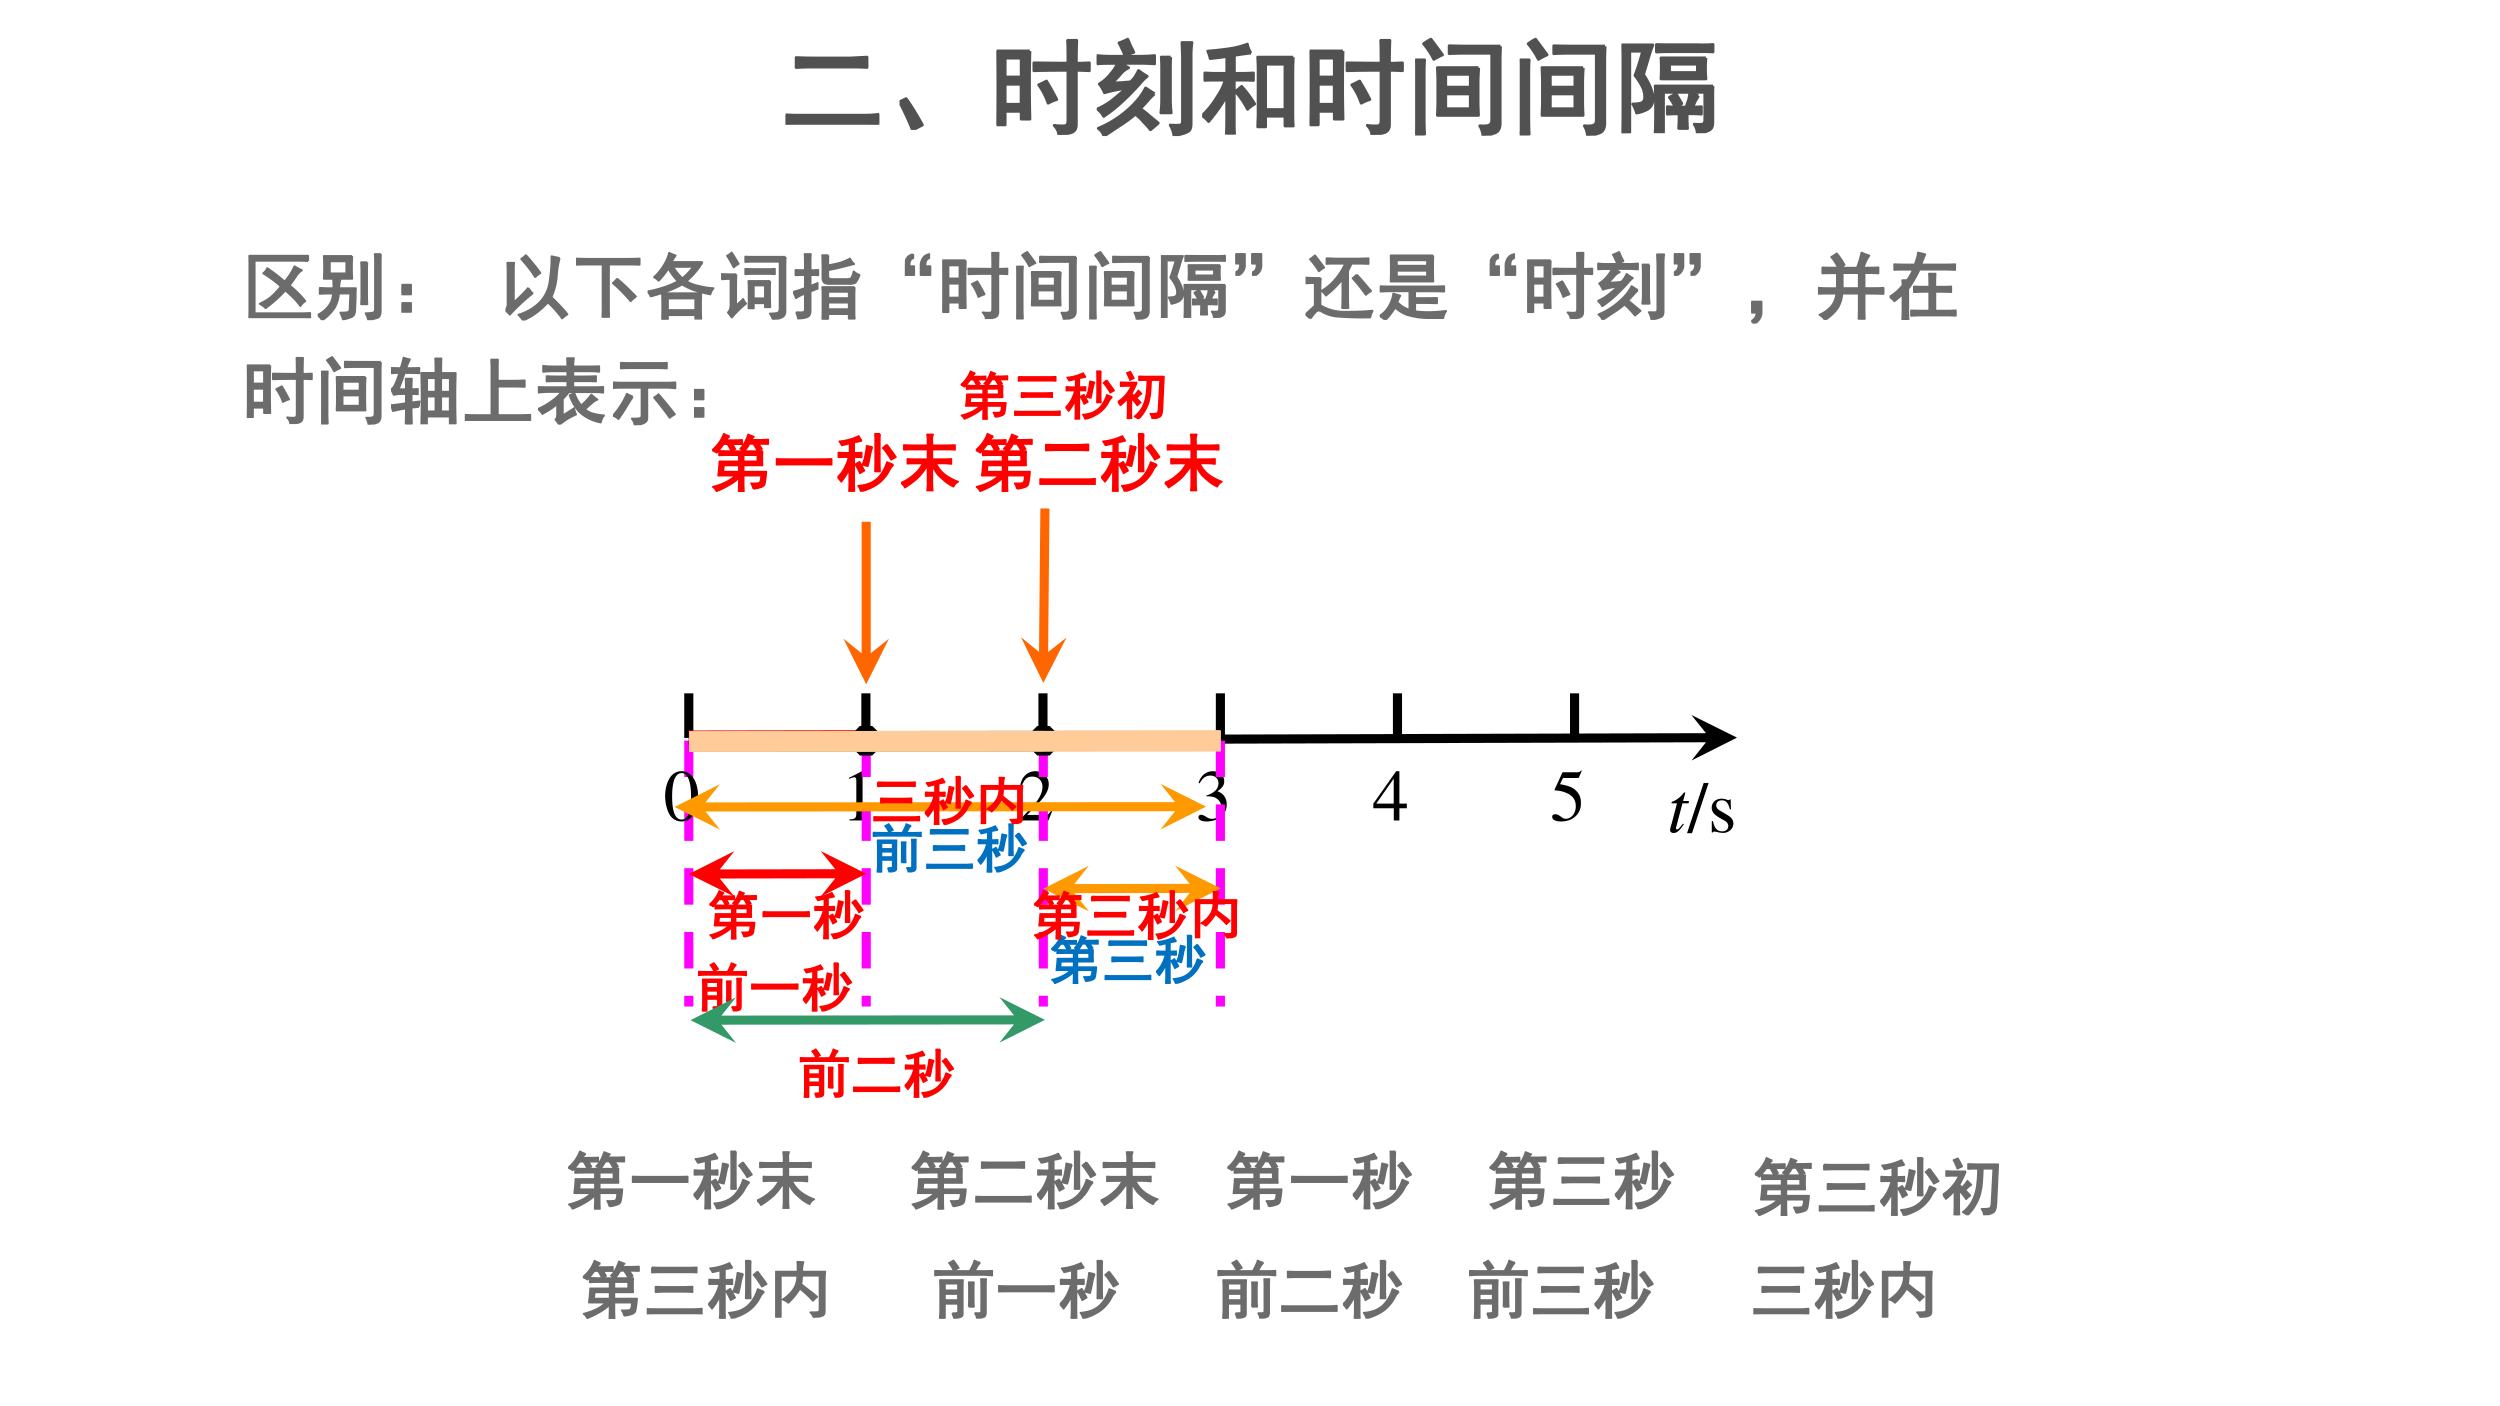 <svg xmlns="http://www.w3.org/2000/svg" xmlns:xlink="http://www.w3.org/1999/xlink" width="1280" height="720" viewBox="0 0 960 540"><rect x="0" y="0" width="960" height="540" fill="#333333" stroke="none"/><g data-name="P"><clipPath id="a"><path fill-rule="evenodd" d="M0 540h960V0H0Z"/></clipPath><g clip-path="url(#a)"><path fill="#fff" fill-rule="evenodd" d="M0 540h960V0H0Z"/></g></g><path fill="none" stroke="#f0f" stroke-dasharray="14,10.5" stroke-linejoin="round" stroke-width="3.5" d="M264.5 284.38V386.5" data-name="P"/><path fill="#f60" d="m399.5 195.23-.53 56.5 3.5.04.53-56.5Zm1.22 56.52-8.68-7.08 8.59 17.58 8.91-17.42ZM334.37 200.37v51.88h-3.5v-51.88Zm-1.75 51.88 8.75-7-8.75 17.5-8.75-17.5Z" data-name="P"/><path d="m264.5 286.13 392.01-1.1-.01-3.5-392 1.1Zm392-2.85-6.98 8.77 17.48-8.8-17.52-8.7Z" data-name="P"/><path fill="none" stroke="#000" stroke-linejoin="round" stroke-width="3.5" d="M332.5 266.25v17.12M400.5 266.25v17.12M468.63 266.25v17.12M536.63 266.25v17.12M264.5 266.25v17.12M604.63 266.25v17.12" data-name="P"/><g data-name="P"><symbol id="b"><path d="M.259.439h-.08l.028.103.001.006C.208.554.206.557.2.557S.191.556.185.548a.364.364 0 0 0-.133-.11C.027.43.02.424.02.413L.021.407h.074L.023.132A.394.394 0 0 1 0 .037C0 .016.021 0 .048 0 .094 0 .127.028.19.121L.177.128C.128.065.112.049.096.049c-.009 0-.015.007-.015.02l.001.005.088.333h.084l.005.032Z"/></symbol><use xlink:href="#b" transform="matrix(27.984 0 0 -27.984 641.305 319.868)"/><symbol id="c"><path d="M.296.69H.229L0 0h.068l.228.69Z"/></symbol><symbol id="d"><path d="M.264.324.26.461H.249C.244.453.239.45.233.45a.071.071 0 0 0-.027.007.211.211 0 0 1-.07.013C.057.47 0 .418 0 .346 0 .29.032.25.117.202L.175.169C.21.149.227.125.227.094.227.05.195.022.144.022.075.022.04.06.017.162H.001V.006h.013c.007.01.011.012.023.012A.181.181 0 0 0 .083.01.361.361 0 0 1 .156 0c.078 0 .141.058.141.128 0 .05-.024.083-.084.119L.105.311C.077.328.062.352.062.379c0 .041.031.068.077.068.057 0 .087-.033.11-.123h.015Z"/></symbol><use xlink:href="#c" transform="matrix(27.984 0 0 -27.984 647.818 319.952)"/><use xlink:href="#d" transform="matrix(27.984 0 0 -27.984 657.297 319.84)"/><symbol id="e"><path d="M-2147483500-2147483500Z"/></symbol><use xlink:href="#e" transform="matrix(27.984 0 0 -27.984 60095178000 -60095178000)"/></g><g data-name="P"><symbol id="f"><path d="M.445.137.432.142C.395.084.384.077.337.076H.098l.168.176c.089.093.128.169.128.247 0 .1-.081.177-.185.177A.195.195 0 0 1 .065.614C.033.58.018.548.001.477L.022.472c.04.098.075.13.145.13.085 0 .141-.057.141-.141C.308.382.262.29.178.201L0 .012V0h.39l.055.137Z"/></symbol><use xlink:href="#f" transform="matrix(27.96 0 0 -27.96 391.699 315.05)"/><use xlink:href="#e" transform="matrix(27.96 0 0 -27.96 60043638000 -60043638000)"/></g><g data-name="P"><symbol id="g"><path d="M.11.344A.277.277 0 0 0 .215.333.152.152 0 0 0 .316.185C.316.1.26.036.186.036.158.036.138.043.101.067.072.085.055.092.038.092.015.092 0 .078 0 .057 0 .022.043 0 .113 0c.076 0 .155.026.203.067a.214.214 0 0 1 .072.166.192.192 0 0 1-.044.129.224.224 0 0 1-.083.053c.068.047.093.084.093.138C.354.635.291.69.198.69a.191.191 0 0 1-.13-.049.24.24 0 0 1-.066-.113L.017.524C.057.598.102.63.165.63c.066 0 .11-.043.11-.107a.141.141 0 0 0-.04-.097.29.29 0 0 0-.126-.069L.11.344Z"/></symbol><use xlink:href="#g" transform="matrix(27.96 0 0 -27.96 460.202 315.441)"/><use xlink:href="#e" transform="matrix(27.96 0 0 -27.96 60043638000 -60043638000)"/></g><g data-name="P"><symbol id="h"><path d="M.149.597h.196c.017 0 .02.001.023.009l.038.089-.009.007C.382.682.373.676.351.676H.142L.033.439.032.434c0-.006.004-.008.012-.008a.397.397 0 0 0 .113-.02C.272.369.324.308.324.208.324.112.264.037.185.037c-.02 0-.036.007-.066.029C.087.09.065.099.042.099.014.099 0 .087 0 .062 0 .024.046 0 .122 0c.083 0 .155.027.206.078a.236.236 0 0 1 .066.178.214.214 0 0 1-.068.168C.282.468.225.491.107.512l.042.085Z"/></symbol><use xlink:href="#h" transform="matrix(27.96 0 0 -27.96 596.045 315.441)"/><use xlink:href="#e" transform="matrix(27.96 0 0 -27.96 60043638000 -60043638000)"/></g><g data-name="P"><symbol id="i"><path d="M.007 0h.276v.015C.206.015.189.026.188.074v.6L.18.676 0 .585V.571a.303.303 0 0 0 .072.022c.021 0 .03-.015.03-.047V.093C.1.03.083.016.007.015V0Z"/></symbol><use xlink:href="#i" transform="matrix(27.96 0 0 -27.96 325.974 315.05)"/><use xlink:href="#e" transform="matrix(27.96 0 0 -27.96 60043638000 -60043638000)"/></g><g data-name="P"><symbol id="j"><path d="M.46.231H.358v.445H.314L0 .231V.167h.281V0h.077v.167H.46v.064m-.18 0H.04l.24.343V.231Z"/></symbol><use xlink:href="#j" transform="matrix(27.96 0 0 -27.96 527.356 315.05)"/><use xlink:href="#e" transform="matrix(27.96 0 0 -27.96 60043638000 -60043638000)"/></g><g data-name="P"><symbol id="k"><path d="M.23.69A.18.18 0 0 1 .096.638C.038.582 0 .467 0 .35 0 .24.033.124.08.068A.186.186 0 0 1 .226 0c.051 0 .094.017.13.052.058.055.096.171.096.292C.452.549.361.69.23.69M.227.664C.311.664.356.551.356.342.356.133.312.026.226.026c-.086 0-.13.107-.13.315 0 .213.045.323.131.323Z"/></symbol><use xlink:href="#k" transform="matrix(27.96 0 0 -27.96 255.411 315.441)"/><use xlink:href="#e" transform="matrix(27.96 0 0 -27.96 60043638000 -60043638000)"/></g><path fill="none" stroke="#f0f" stroke-dasharray="14,10.5" stroke-linejoin="round" stroke-width="3.5" d="M332.63 284.38V386.5M400.63 284.38V386.5M468.63 284.38V386.5" data-name="P"/><g data-name="P"><symbol id="l"><path d="M.66.05a.22.22 0 0 1-.035.087c.068-.003.11 0 .129.008.02.01.031.049.031.117H.504v-.13C.504.11.505.066.508 0H.426L.43.133v.094A.747.747 0 0 0 .277.113 1.395 1.395 0 0 0 .07.012a.164.164 0 0 1-.058.07.97.97 0 0 1 .199.07.565.565 0 0 1 .16.11H.098c.01.078.017.153.02.226H.43V.59H.27C.223.59.17.589.113.586v.07L.246.652h.559a2.227 2.227 0 0 1 0-.226H.504V.324h.363A1.42 1.42 0 0 0 .844.141C.839.109.819.089.785.078A.496.496 0 0 0 .66.051M.281.89A.35.35 0 0 1 .22.828h.133C.406.828.449.83.48.832V.766H.324C.34.742.355.716.371.687A.506.506 0 0 1 .305.66a.601.601 0 0 1-.059.106H.184a1.39 1.39 0 0 0-.11-.137A.404.404 0 0 1 0 .668.609.609 0 0 1 .188.93C.227.909.258.896.28.89M.523.66.45.691C.475.715.5.747.523.79a.763.763 0 0 1 .055.129.92.92 0 0 1 .09-.035.171.171 0 0 1-.04-.051h.153l.117.004v-.07C.86.768.808.77.742.77.76.743.78.716.797.687A.305.305 0 0 1 .727.66.818.818 0 0 1 .66.77H.598A.728.728 0 0 0 .523.66M.43.324v.102H.19A1.093 1.093 0 0 1 .18.324h.25m.297.164V.59H.504V.488h.223Z"/></symbol><symbol id="m"><path d="M.707.098c.068 0 .129.001.184.004V0a3.798 3.798 0 0 1-.18.004H.195C.128.004.062.003 0 0v.102C.063.099.128.098.195.098h.512Z"/></symbol><symbol id="n"><path d="M.39.813A.385.385 0 0 1 .325.8.582.582 0 0 1 .266.789V.621c.033 0 .074.001.12.004V.551a2.227 2.227 0 0 1-.12.004V.129C.266.095.266.052.27 0H.184C.189.052.19.095.19.129V.37a.944.944 0 0 0-.129-.21A.555.555 0 0 1 0 .233c.04.032.074.075.105.13a.752.752 0 0 1 .075.19H.164C.12.555.07.555.016.552v.074C.07.622.12.621.164.621h.031v.152A2.181 2.181 0 0 0 .07.743a.41.41 0 0 1-.039.062A.896.896 0 0 1 .34.89.443.443 0 0 1 .39.812M.896.43a.34.34 0 0 1-.07-.094.524.524 0 0 0-.083-.121A.524.524 0 0 0 .61.102.844.844 0 0 0 .375.004a.26.26 0 0 1-.043.09.647.647 0 0 1 .172.035C.556.149.6.177.637.21A.515.515 0 0 1 .73.328a.655.655 0 0 1 .063.145L.895.43M.68.926A2.203 2.203 0 0 1 .676.789V.465c0-.042.001-.089.004-.14H.602l.003.14v.324c0 .044 0 .09-.003.137H.68M.559.715a.823.823 0 0 1-.04-.149A1.939 1.939 0 0 0 .485.41a.959.959 0 0 0-.086.024.503.503 0 0 1 .04.12c.013.058.023.118.03.18a.91.91 0 0 1 .09-.02m.231.04.066-.09C.882.63.908.594.934.554A2.581 2.581 0 0 1 .859.513a.748.748 0 0 1-.058.09.645.645 0 0 1-.074.097c.02.016.041.034.062.055M.352.477A6.02 6.02 0 0 0 .43.336a1.061 1.061 0 0 1-.07-.04.649.649 0 0 1-.036.075.498.498 0 0 1-.039.067c.021.01.043.023.067.039Z"/></symbol><symbol id="o"><path d="M.84.074a.62.62 0 0 0-.14.09C.66.198.624.23.593.262A.762.762 0 0 0 .5.418v-.27C.5.081.503.031.508 0h-.09a.955.955 0 0 1 .008.148v.27A1.147 1.147 0 0 0 .27.215 1.478 1.478 0 0 0 .062.059C.058.077.037.102 0 .133a.743.743 0 0 1 .219.144.46.46 0 0 1 .078.082c.02.029.039.058.055.086h-.13C.172.445.13.444.103.441v.075C.13.513.17.512.222.512h.204v.156H.188A2.4 2.4 0 0 1 .047.664v.074C.089.736.134.734.184.734h.242v.063a.673.673 0 0 1-.008.11h.094A.228.228 0 0 1 .5.8V.734h.246c.04 0 .078.002.117.004V.664a1.65 1.65 0 0 1-.11.004H.5V.512h.184c.046 0 .087.001.12.004V.437A.947.947 0 0 1 .68.446H.559A.498.498 0 0 1 .723.25.873.873 0 0 1 .914.152.167.167 0 0 1 .84.074Z"/></symbol><use xlink:href="#l" fill="red" transform="matrix(24 0 0 -24 273.438 188.911)"/><use xlink:href="#m" fill="red" transform="matrix(24 0 0 -24 297.933 178.692)"/><use xlink:href="#n" fill="red" transform="matrix(24 0 0 -24 321.584 188.817)"/><use xlink:href="#o" fill="red" transform="matrix(24 0 0 -24 345.985 188.63)"/><use xlink:href="#l" fill="none" stroke="red" stroke-linejoin="round" stroke-width=".029" transform="matrix(24 0 0 -24 273.438 188.911)"/><use xlink:href="#m" fill="none" stroke="red" stroke-linejoin="round" stroke-width=".029" transform="matrix(24 0 0 -24 297.933 178.692)"/><use xlink:href="#n" fill="none" stroke="red" stroke-linejoin="round" stroke-width=".029" transform="matrix(24 0 0 -24 321.584 188.817)"/><use xlink:href="#o" fill="none" stroke="red" stroke-linejoin="round" stroke-width=".029" transform="matrix(24 0 0 -24 345.985 188.63)"/><symbol id="p"><path d="M-2147483500-2147483500Z"/></symbol><use xlink:href="#p" fill="red" transform="matrix(24 0 0 -24 51539605000 -51539605000)"/></g><g data-name="P"><symbol id="q"><path d="M.734.09c.063 0 .114.002.153.008V0a2.502 2.502 0 0 1-.153.004H.168C.1.004.044.003 0 0v.094C.047.09.102.09.164.09h.57M.625.64l.156.008V.551A2.758 2.758 0 0 1 .63.555H.266C.203.555.148.553.102.55v.094C.148.642.202.64.262.64h.363Z"/></symbol><use xlink:href="#l" fill="red" transform="matrix(24 0 0 -24 374.688 188.911)"/><use xlink:href="#q" fill="red" transform="matrix(24 0 0 -24 399.183 186.192)"/><use xlink:href="#n" fill="red" transform="matrix(24 0 0 -24 422.834 188.817)"/><use xlink:href="#o" fill="red" transform="matrix(24 0 0 -24 447.235 188.63)"/><use xlink:href="#l" fill="none" stroke="red" stroke-linejoin="round" stroke-width=".029" transform="matrix(24 0 0 -24 374.688 188.911)"/><use xlink:href="#q" fill="none" stroke="red" stroke-linejoin="round" stroke-width=".029" transform="matrix(24 0 0 -24 399.183 186.192)"/><use xlink:href="#n" fill="none" stroke="red" stroke-linejoin="round" stroke-width=".029" transform="matrix(24 0 0 -24 422.834 188.817)"/><use xlink:href="#o" fill="none" stroke="red" stroke-linejoin="round" stroke-width=".029" transform="matrix(24 0 0 -24 447.235 188.63)"/><use xlink:href="#p" fill="red" transform="matrix(24 0 0 -24 51539605000 -51539605000)"/></g><path fill="red" d="m322.12 333.77-47.12.09v3.5l47.13-.09Zm.01 1.75-6.99 8.76 17.49-8.78-17.52-8.72Zm-47.13.09 6.98-8.77-17.48 8.78 17.52 8.72Z" data-name="P"/><path fill="#f90" d="m458.25 339.39-47.13.09.01 3.5 47.12-.09Zm0 1.75-6.98 8.77 17.48-8.79-17.52-8.71Zm-47.12.09 6.98-8.76-17.48 8.78 17.51 8.72Z" data-name="P"/><g data-name="P"><use xlink:href="#l" fill="red" transform="matrix(20.04 0 0 -20.04 272.393 360.724)"/><use xlink:href="#m" fill="red" transform="matrix(20.04 0 0 -20.04 292.866 352.19)"/><use xlink:href="#n" fill="red" transform="matrix(20.04 0 0 -20.04 312.635 360.645)"/><use xlink:href="#l" fill="none" stroke="red" stroke-linejoin="round" stroke-width=".029" transform="matrix(20.04 0 0 -20.04 272.393 360.724)"/><use xlink:href="#m" fill="none" stroke="red" stroke-linejoin="round" stroke-width=".029" transform="matrix(20.04 0 0 -20.04 292.866 352.19)"/><use xlink:href="#n" fill="none" stroke="red" stroke-linejoin="round" stroke-width=".029" transform="matrix(20.04 0 0 -20.04 312.635 360.645)"/><symbol id="r"><path d="M-2147483500-2147483500Z"/></symbol><use xlink:href="#r" fill="red" transform="matrix(20.04 0 0 -20.04 43035570000 -43035570000)"/></g><g data-name="P"><symbol id="s"><path d="M.879 0a2.28 2.28 0 0 1-.125.004h-.61C.104.004.055.003 0 0v.086C.05.083.098.082.145.082h.609c.039 0 .08.003.125.008V0M.082.75C.134.747.182.746.227.746H.66c.05 0 .095.001.137.004V.668C.757.671.712.672.66.672H.223C.178.672.132.67.082.668V.75M.266.36C.226.36.185.357.14.354v.086C.182.44.224.437.266.437h.336C.64.438.684.44.73.442V.355A2.673 2.673 0 0 1 .602.36H.266Z"/></symbol><use xlink:href="#l" fill="#0070c0" transform="matrix(20.04 0 0 -20.04 403.643 377.854)"/><use xlink:href="#s" fill="#0070c0" transform="matrix(20.04 0 0 -20.04 424.218 376.366)"/><use xlink:href="#n" fill="#0070c0" transform="matrix(20.04 0 0 -20.04 443.933 377.775)"/><use xlink:href="#l" fill="none" stroke="#0070c0" stroke-linejoin="round" stroke-width=".029" transform="matrix(20.04 0 0 -20.04 403.643 377.854)"/><use xlink:href="#s" fill="none" stroke="#0070c0" stroke-linejoin="round" stroke-width=".029" transform="matrix(20.04 0 0 -20.04 424.218 376.366)"/><use xlink:href="#n" fill="none" stroke="#0070c0" stroke-linejoin="round" stroke-width=".029" transform="matrix(20.04 0 0 -20.04 443.933 377.775)"/><use xlink:href="#r" fill="#0070c0" transform="matrix(20.04 0 0 -20.04 43035570000 -43035570000)"/></g><path fill="none" stroke="red" stroke-linejoin="round" stroke-width="8" d="m332.63 284.38-68.13.12" data-name="P"/><path fill="none" stroke="#fc9" stroke-linejoin="round" stroke-width="8" d="m468.75 284.38-68.12.12" data-name="P"/><path fill-rule="evenodd" d="m326.88 282.08 3.33-3.33h4.71l3.33 3.33v4.71l-3.33 3.34h-4.71l-3.33-3.34ZM395 282.08l3.33-3.33h4.71l3.34 3.33v4.71l-3.34 3.34h-4.71l-3.33-3.34Z" data-name="P"/><g data-name="P"><use xlink:href="#l" fill="#6c6c6c" transform="matrix(24 0 0 -24 471.317 464.46)"/><use xlink:href="#m" fill="#6c6c6c" transform="matrix(24 0 0 -24 495.813 454.24)"/><use xlink:href="#n" fill="#6c6c6c" transform="matrix(24 0 0 -24 519.464 464.365)"/><use xlink:href="#l" fill="none" stroke="#6c6c6c" stroke-linejoin="round" stroke-width=".029" transform="matrix(24 0 0 -24 471.317 464.46)"/><use xlink:href="#m" fill="none" stroke="#6c6c6c" stroke-linejoin="round" stroke-width=".029" transform="matrix(24 0 0 -24 495.813 454.24)"/><use xlink:href="#n" fill="none" stroke="#6c6c6c" stroke-linejoin="round" stroke-width=".029" transform="matrix(24 0 0 -24 519.464 464.365)"/><symbol id="t"><path d="M-2147483500-2147483500Z"/></symbol><use xlink:href="#t" fill="#6c6c6c" transform="matrix(24 0 0 -24 51539605000 -51539605000)"/><use xlink:href="#t" fill="none" stroke="#6c6c6c" stroke-linejoin="round" stroke-width=".029" transform="matrix(24 0 0 -24 51539605000 -51539605000)"/></g><g data-name="P"><use xlink:href="#l" fill="#6c6c6c" transform="matrix(24 0 0 -24 218.157 464.46)"/><use xlink:href="#m" fill="#6c6c6c" transform="matrix(24 0 0 -24 242.653 454.24)"/><use xlink:href="#n" fill="#6c6c6c" transform="matrix(24 0 0 -24 266.304 464.365)"/><use xlink:href="#o" fill="#6c6c6c" transform="matrix(24 0 0 -24 290.705 464.178)"/><use xlink:href="#l" fill="none" stroke="#6c6c6c" stroke-linejoin="round" stroke-width=".029" transform="matrix(24 0 0 -24 218.157 464.46)"/><use xlink:href="#m" fill="none" stroke="#6c6c6c" stroke-linejoin="round" stroke-width=".029" transform="matrix(24 0 0 -24 242.653 454.24)"/><use xlink:href="#n" fill="none" stroke="#6c6c6c" stroke-linejoin="round" stroke-width=".029" transform="matrix(24 0 0 -24 266.304 464.365)"/><use xlink:href="#o" fill="none" stroke="#6c6c6c" stroke-linejoin="round" stroke-width=".029" transform="matrix(24 0 0 -24 290.705 464.178)"/><use xlink:href="#t" fill="#6c6c6c" transform="matrix(24 0 0 -24 51539605000 -51539605000)"/><use xlink:href="#t" fill="none" stroke="#6c6c6c" stroke-linejoin="round" stroke-width=".029" transform="matrix(24 0 0 -24 51539605000 -51539605000)"/></g><g data-name="P"><use xlink:href="#l" fill="#6c6c6c" transform="matrix(24 0 0 -24 571.967 464.46)"/><use xlink:href="#s" fill="#6c6c6c" transform="matrix(24 0 0 -24 596.556 462.678)"/><use xlink:href="#n" fill="#6c6c6c" transform="matrix(24 0 0 -24 620.114 464.365)"/><use xlink:href="#l" fill="none" stroke="#6c6c6c" stroke-linejoin="round" stroke-width=".029" transform="matrix(24 0 0 -24 571.967 464.46)"/><use xlink:href="#s" fill="none" stroke="#6c6c6c" stroke-linejoin="round" stroke-width=".029" transform="matrix(24 0 0 -24 596.556 462.678)"/><use xlink:href="#n" fill="none" stroke="#6c6c6c" stroke-linejoin="round" stroke-width=".029" transform="matrix(24 0 0 -24 620.114 464.365)"/><use xlink:href="#t" fill="#6c6c6c" transform="matrix(24 0 0 -24 51539605000 -51539605000)"/><use xlink:href="#t" fill="none" stroke="#6c6c6c" stroke-linejoin="round" stroke-width=".029" transform="matrix(24 0 0 -24 51539605000 -51539605000)"/></g><g data-name="P"><use xlink:href="#l" fill="#6c6c6c" transform="matrix(24 0 0 -24 350.067 464.46)"/><use xlink:href="#q" fill="#6c6c6c" transform="matrix(24 0 0 -24 374.563 461.74)"/><use xlink:href="#n" fill="#6c6c6c" transform="matrix(24 0 0 -24 398.214 464.365)"/><use xlink:href="#o" fill="#6c6c6c" transform="matrix(24 0 0 -24 422.615 464.178)"/><use xlink:href="#l" fill="none" stroke="#6c6c6c" stroke-linejoin="round" stroke-width=".029" transform="matrix(24 0 0 -24 350.067 464.46)"/><use xlink:href="#q" fill="none" stroke="#6c6c6c" stroke-linejoin="round" stroke-width=".029" transform="matrix(24 0 0 -24 374.563 461.74)"/><use xlink:href="#n" fill="none" stroke="#6c6c6c" stroke-linejoin="round" stroke-width=".029" transform="matrix(24 0 0 -24 398.214 464.365)"/><use xlink:href="#o" fill="none" stroke="#6c6c6c" stroke-linejoin="round" stroke-width=".029" transform="matrix(24 0 0 -24 422.615 464.178)"/><use xlink:href="#t" fill="#6c6c6c" transform="matrix(24 0 0 -24 51539605000 -51539605000)"/><use xlink:href="#t" fill="none" stroke="#6c6c6c" stroke-linejoin="round" stroke-width=".029" transform="matrix(24 0 0 -24 51539605000 -51539605000)"/></g><g data-name="P"><symbol id="u"><path d="M.855.18C.853.104.835.059.805.043A.362.362 0 0 0 .66.003a.203.203 0 0 1-.039.099c.07 0 .113.003.129.011C.768.121.779.15.781.2L.81.746H.64A5.097 5.097 0 0 0 .629.531 1.088 1.088 0 0 0 .598.34.685.685 0 0 0 .523.164.673.673 0 0 0 .395 0 .284.284 0 0 1 .32.05a.554.554 0 0 1 .192.274.77.77 0 0 1 .039.18c.008.07.013.15.015.242-.07 0-.123-.001-.16-.004V.82C.466.818.52.816.566.816h.32L.857.18M.37.703A1.968 1.968 0 0 0 .266.488.702.702 0 0 1 .312.445a.89.89 0 0 1 .083.106L.457.488A.862.862 0 0 1 .407.45L.358.402C.391.372.418.342.441.316A.368.368 0 0 1 .375.258a.924.924 0 0 1-.113.137V.12C.262.082.263.041.266 0H.184l.004.121v.274A.96.96 0 0 0 .05.262.625.625 0 0 1 0 .332a.58.58 0 0 1 .14.117.775.775 0 0 1 .122.184H.176A1.71 1.71 0 0 1 .055.629v.078A1.65 1.65 0 0 1 .172.703h.2M.241.91C.266.868.288.826.31.781A.6.6 0 0 1 .234.746a.944.944 0 0 1-.062.137c.029.01.052.02.07.027Z"/></symbol><use xlink:href="#l" fill="red" transform="matrix(20.04 0 0 -20.04 368.893 161.164)"/><use xlink:href="#s" fill="red" transform="matrix(20.04 0 0 -20.04 389.444 159.676)"/><use xlink:href="#n" fill="red" transform="matrix(20.04 0 0 -20.04 409.135 161.085)"/><use xlink:href="#u" fill="red" transform="matrix(20.04 0 0 -20.04 429.216 160.929)"/><use xlink:href="#l" fill="none" stroke="red" stroke-linejoin="round" stroke-width=".029" transform="matrix(20.04 0 0 -20.04 368.893 161.164)"/><use xlink:href="#s" fill="none" stroke="red" stroke-linejoin="round" stroke-width=".029" transform="matrix(20.04 0 0 -20.04 389.444 159.676)"/><use xlink:href="#n" fill="none" stroke="red" stroke-linejoin="round" stroke-width=".029" transform="matrix(20.04 0 0 -20.04 409.135 161.085)"/><use xlink:href="#u" fill="none" stroke="red" stroke-linejoin="round" stroke-width=".029" transform="matrix(20.04 0 0 -20.04 429.216 160.929)"/><use xlink:href="#p" fill="red" transform="matrix(20.04 0 0 -20.04 43035570000 -43035570000)"/></g><g data-name="P"><symbol id="v"><path d="M.121.29C.2.343.257.4.293.456c.039.057.06.129.062.215H.09V.008H0C.005.06.008.104.008.14v.433c0 .052-.001.107-.004.164h.355c0 .07 0 .123-.004.157C.397.892.43.89.453.89a.449.449 0 0 1-.02-.153h.368A1.73 1.73 0 0 1 .793.574V.098c0-.04-.016-.063-.047-.07A.77.77 0 0 0 .617 0a.234.234 0 0 1-.054.086c.062 0 .102.001.12.004.019.005.028.018.028.039v.543H.43A.785.785 0 0 0 .418.535L.543.437C.603.394.646.358.672.333A.535.535 0 0 1 .605.27a1.66 1.66 0 0 1-.21.195A.989.989 0 0 0 .21.238.245.245 0 0 1 .12.29Z"/></symbol><use xlink:href="#l" fill="red" transform="matrix(20.04 0 0 -20.04 397.023 360.724)"/><use xlink:href="#s" fill="red" transform="matrix(20.04 0 0 -20.04 417.598 359.236)"/><use xlink:href="#n" fill="red" transform="matrix(20.04 0 0 -20.04 437.313 360.645)"/><use xlink:href="#v" fill="red" transform="matrix(20.04 0 0 -20.04 458.827 360.332)"/><use xlink:href="#l" fill="none" stroke="red" stroke-linejoin="round" stroke-width=".029" transform="matrix(20.04 0 0 -20.04 397.023 360.724)"/><use xlink:href="#s" fill="none" stroke="red" stroke-linejoin="round" stroke-width=".029" transform="matrix(20.04 0 0 -20.04 417.598 359.236)"/><use xlink:href="#n" fill="none" stroke="red" stroke-linejoin="round" stroke-width=".029" transform="matrix(20.04 0 0 -20.04 437.313 360.645)"/><use xlink:href="#v" fill="none" stroke="red" stroke-linejoin="round" stroke-width=".029" transform="matrix(20.04 0 0 -20.04 458.827 360.332)"/><use xlink:href="#r" fill="red" transform="matrix(20.04 0 0 -20.04 43035570000 -43035570000)"/></g><g data-name="P"><use xlink:href="#l" fill="#6c6c6c" transform="matrix(24 0 0 -24 673.847 466.955)"/><use xlink:href="#s" fill="#6c6c6c" transform="matrix(24 0 0 -24 698.436 465.174)"/><use xlink:href="#n" fill="#6c6c6c" transform="matrix(24 0 0 -24 721.994 466.861)"/><use xlink:href="#u" fill="#6c6c6c" transform="matrix(24 0 0 -24 746.02 466.674)"/><use xlink:href="#l" fill="none" stroke="#6c6c6c" stroke-linejoin="round" stroke-width=".029" transform="matrix(24 0 0 -24 673.847 466.955)"/><use xlink:href="#s" fill="none" stroke="#6c6c6c" stroke-linejoin="round" stroke-width=".029" transform="matrix(24 0 0 -24 698.436 465.174)"/><use xlink:href="#n" fill="none" stroke="#6c6c6c" stroke-linejoin="round" stroke-width=".029" transform="matrix(24 0 0 -24 721.994 466.861)"/><use xlink:href="#u" fill="none" stroke="#6c6c6c" stroke-linejoin="round" stroke-width=".029" transform="matrix(24 0 0 -24 746.02 466.674)"/><use xlink:href="#t" fill="#6c6c6c" transform="matrix(24 0 0 -24 51539605000 -51539605000)"/><use xlink:href="#t" fill="none" stroke="#6c6c6c" stroke-linejoin="round" stroke-width=".029" transform="matrix(24 0 0 -24 51539605000 -51539605000)"/></g><g data-name="P"><use xlink:href="#l" fill="#6c6c6c" transform="matrix(24 0 0 -24 223.798 506.46)"/><use xlink:href="#s" fill="#6c6c6c" transform="matrix(24 0 0 -24 248.386 504.678)"/><use xlink:href="#n" fill="#6c6c6c" transform="matrix(24 0 0 -24 271.944 506.365)"/><use xlink:href="#v" fill="#6c6c6c" transform="matrix(24 0 0 -24 297.658 505.99)"/><use xlink:href="#l" fill="none" stroke="#6c6c6c" stroke-linejoin="round" stroke-width=".029" transform="matrix(24 0 0 -24 223.798 506.46)"/><use xlink:href="#s" fill="none" stroke="#6c6c6c" stroke-linejoin="round" stroke-width=".029" transform="matrix(24 0 0 -24 248.386 504.678)"/><use xlink:href="#n" fill="none" stroke="#6c6c6c" stroke-linejoin="round" stroke-width=".029" transform="matrix(24 0 0 -24 271.944 506.365)"/><use xlink:href="#v" fill="none" stroke="#6c6c6c" stroke-linejoin="round" stroke-width=".029" transform="matrix(24 0 0 -24 297.658 505.99)"/><use xlink:href="#t" fill="#6c6c6c" transform="matrix(24 0 0 -24 51539605000 -51539605000)"/><use xlink:href="#t" fill="none" stroke="#6c6c6c" stroke-linejoin="round" stroke-width=".029" transform="matrix(24 0 0 -24 51539605000 -51539605000)"/></g><g data-name="P"><symbol id="w"><path d="M.285.086a.42.42 0 0 1 .07.004C.371.09.38.099.38.117v.121H.168V0H.086C.09.047.094.099.094.156V.47C.094.52.092.57.09.617h.367A2.473 2.473 0 0 1 .453.473V.078c0-.026-.01-.043-.031-.05A.604.604 0 0 0 .316.003a.444.444 0 0 1-.03.082m.448.809A.227.227 0 0 1 .691.844 4.58 4.58 0 0 0 .645.762h.16c.036 0 .077.001.12.004V.69A1.106 1.106 0 0 1 .79.7H.172C.104.7.047.697 0 .691v.075C.055.763.112.762.172.762h.394C.611.845.636.9.641.93A.367.367 0 0 1 .734.895M.644.09a.426.426 0 0 1 .086 0c.013.002.02.014.02.035v.406C.75.562.749.596.746.633h.082A1.324 1.324 0 0 1 .824.53V.098C.824.064.815.042.797.03A.31.31 0 0 0 .68.008.158.158 0 0 1 .645.09M.55.19c.002.04.004.073.004.102v.18C.555.514.553.55.55.582h.082a1.336 1.336 0 0 1-.004-.11V.298C.629.257.63.223.633.19H.55M.379.453V.56H.168V.453h.21m0-.156v.098h-.21V.297h.21m-.07.476a.478.478 0 0 1-.074.118.424.424 0 0 1 .07.039C.342.883.369.844.388.812A1.088 1.088 0 0 1 .309.773Z"/></symbol><use xlink:href="#w" fill="#6c6c6c" transform="matrix(24 0 0 -24 358.798 506.365)"/><use xlink:href="#m" fill="#6c6c6c" transform="matrix(24 0 0 -24 383.292 496.24)"/><use xlink:href="#n" fill="#6c6c6c" transform="matrix(24 0 0 -24 406.944 506.365)"/><use xlink:href="#w" fill="none" stroke="#6c6c6c" stroke-linejoin="round" stroke-width=".029" transform="matrix(24 0 0 -24 358.798 506.365)"/><use xlink:href="#m" fill="none" stroke="#6c6c6c" stroke-linejoin="round" stroke-width=".029" transform="matrix(24 0 0 -24 383.292 496.24)"/><use xlink:href="#n" fill="none" stroke="#6c6c6c" stroke-linejoin="round" stroke-width=".029" transform="matrix(24 0 0 -24 406.944 506.365)"/><use xlink:href="#t" fill="#6c6c6c" transform="matrix(24 0 0 -24 51539605000 -51539605000)"/><use xlink:href="#t" fill="#6c6c6c" transform="matrix(24 0 0 -24 51539605000 -51539605000)"/><use xlink:href="#t" fill="#6c6c6c" transform="matrix(24 0 0 -24 51539605000 -51539605000)"/><use xlink:href="#t" fill="none" stroke="#6c6c6c" stroke-linejoin="round" stroke-width=".029" transform="matrix(24 0 0 -24 51539605000 -51539605000)"/><use xlink:href="#t" fill="none" stroke="#6c6c6c" stroke-linejoin="round" stroke-width=".029" transform="matrix(24 0 0 -24 51539605000 -51539605000)"/><use xlink:href="#t" fill="none" stroke="#6c6c6c" stroke-linejoin="round" stroke-width=".029" transform="matrix(24 0 0 -24 51539605000 -51539605000)"/><use xlink:href="#w" fill="#6c6c6c" transform="matrix(24 0 0 -24 467.548 506.365)"/><use xlink:href="#q" fill="#6c6c6c" transform="matrix(24 0 0 -24 492.042 503.74)"/><use xlink:href="#n" fill="#6c6c6c" transform="matrix(24 0 0 -24 515.694 506.365)"/><use xlink:href="#w" fill="none" stroke="#6c6c6c" stroke-linejoin="round" stroke-width=".029" transform="matrix(24 0 0 -24 467.548 506.365)"/><use xlink:href="#q" fill="none" stroke="#6c6c6c" stroke-linejoin="round" stroke-width=".029" transform="matrix(24 0 0 -24 492.042 503.74)"/><use xlink:href="#n" fill="none" stroke="#6c6c6c" stroke-linejoin="round" stroke-width=".029" transform="matrix(24 0 0 -24 515.694 506.365)"/><use xlink:href="#t" fill="#6c6c6c" transform="matrix(24 0 0 -24 51539605000 -51539605000)"/><use xlink:href="#t" fill="#6c6c6c" transform="matrix(24 0 0 -24 51539605000 -51539605000)"/><use xlink:href="#t" fill="none" stroke="#6c6c6c" stroke-linejoin="round" stroke-width=".029" transform="matrix(24 0 0 -24 51539605000 -51539605000)"/><use xlink:href="#t" fill="none" stroke="#6c6c6c" stroke-linejoin="round" stroke-width=".029" transform="matrix(24 0 0 -24 51539605000 -51539605000)"/><use xlink:href="#w" fill="#6c6c6c" transform="matrix(24 0 0 -24 564.148 506.365)"/><use xlink:href="#s" fill="#6c6c6c" transform="matrix(24 0 0 -24 588.736 504.678)"/><use xlink:href="#n" fill="#6c6c6c" transform="matrix(24 0 0 -24 612.294 506.365)"/><use xlink:href="#w" fill="none" stroke="#6c6c6c" stroke-linejoin="round" stroke-width=".029" transform="matrix(24 0 0 -24 564.148 506.365)"/><use xlink:href="#s" fill="none" stroke="#6c6c6c" stroke-linejoin="round" stroke-width=".029" transform="matrix(24 0 0 -24 588.736 504.678)"/><use xlink:href="#n" fill="none" stroke="#6c6c6c" stroke-linejoin="round" stroke-width=".029" transform="matrix(24 0 0 -24 612.294 506.365)"/><use xlink:href="#t" fill="#6c6c6c" transform="matrix(24 0 0 -24 51539605000 -51539605000)"/><use xlink:href="#t" fill="#6c6c6c" transform="matrix(24 0 0 -24 51539605000 -51539605000)"/><use xlink:href="#t" fill="#6c6c6c" transform="matrix(24 0 0 -24 51539605000 -51539605000)"/><use xlink:href="#t" fill="none" stroke="#6c6c6c" stroke-linejoin="round" stroke-width=".029" transform="matrix(24 0 0 -24 51539605000 -51539605000)"/><use xlink:href="#t" fill="none" stroke="#6c6c6c" stroke-linejoin="round" stroke-width=".029" transform="matrix(24 0 0 -24 51539605000 -51539605000)"/><use xlink:href="#t" fill="none" stroke="#6c6c6c" stroke-linejoin="round" stroke-width=".029" transform="matrix(24 0 0 -24 51539605000 -51539605000)"/><use xlink:href="#s" fill="#6c6c6c" transform="matrix(24 0 0 -24 673.356 504.678)"/><use xlink:href="#n" fill="#6c6c6c" transform="matrix(24 0 0 -24 696.914 506.365)"/><use xlink:href="#v" fill="#6c6c6c" transform="matrix(24 0 0 -24 722.628 505.99)"/><use xlink:href="#s" fill="none" stroke="#6c6c6c" stroke-linejoin="round" stroke-width=".029" transform="matrix(24 0 0 -24 673.356 504.678)"/><use xlink:href="#n" fill="none" stroke="#6c6c6c" stroke-linejoin="round" stroke-width=".029" transform="matrix(24 0 0 -24 696.914 506.365)"/><use xlink:href="#v" fill="none" stroke="#6c6c6c" stroke-linejoin="round" stroke-width=".029" transform="matrix(24 0 0 -24 722.628 505.99)"/><use xlink:href="#t" fill="#6c6c6c" transform="matrix(24 0 0 -24 51539605000 -51539605000)"/><use xlink:href="#t" fill="none" stroke="#6c6c6c" stroke-linejoin="round" stroke-width=".029" transform="matrix(24 0 0 -24 51539605000 -51539605000)"/></g><g data-name="P"><use xlink:href="#w" fill="red" transform="matrix(20.04 0 0 -20.04 268.023 388.415)"/><use xlink:href="#m" fill="red" transform="matrix(20.04 0 0 -20.04 288.496 379.961)"/><use xlink:href="#n" fill="red" transform="matrix(20.04 0 0 -20.04 308.265 388.415)"/><use xlink:href="#w" fill="none" stroke="red" stroke-linejoin="round" stroke-width=".029" transform="matrix(20.04 0 0 -20.04 268.023 388.415)"/><use xlink:href="#m" fill="none" stroke="red" stroke-linejoin="round" stroke-width=".029" transform="matrix(20.04 0 0 -20.04 288.496 379.961)"/><use xlink:href="#n" fill="none" stroke="red" stroke-linejoin="round" stroke-width=".029" transform="matrix(20.04 0 0 -20.04 308.265 388.415)"/><use xlink:href="#r" fill="red" transform="matrix(20.04 0 0 -20.04 43035570000 -43035570000)"/></g><path fill="#396" d="m390.75 389.88-115.13.11.01 3.5 115.12-.11Zm0 1.75-6.99 8.76 17.49-8.77-17.51-8.73Zm-115.12.11 6.99-8.76-17.49 8.77 17.5 8.73Z" data-name="P"/><g data-name="P"><use xlink:href="#w" fill="red" transform="matrix(20.04 0 0 -20.04 307.143 421.535)"/><use xlink:href="#q" fill="red" transform="matrix(20.04 0 0 -20.04 327.616 419.343)"/><use xlink:href="#n" fill="red" transform="matrix(20.04 0 0 -20.04 347.385 421.535)"/><use xlink:href="#w" fill="none" stroke="red" stroke-linejoin="round" stroke-width=".029" transform="matrix(20.04 0 0 -20.04 307.143 421.535)"/><use xlink:href="#q" fill="none" stroke="red" stroke-linejoin="round" stroke-width=".029" transform="matrix(20.04 0 0 -20.04 327.616 419.343)"/><use xlink:href="#n" fill="none" stroke="red" stroke-linejoin="round" stroke-width=".029" transform="matrix(20.04 0 0 -20.04 347.385 421.535)"/><use xlink:href="#r" fill="red" transform="matrix(20.04 0 0 -20.04 43035570000 -43035570000)"/></g><path fill="#f90" d="m452.62 308.01-183.12.11v3.5l183.13-.11Zm.01 1.75-7 8.75 17.5-8.76-17.51-8.74Zm-183.13.11 6.99-8.76-17.49 8.76 17.51 8.74Z" data-name="P"/><g data-name="P"><use xlink:href="#w" fill="#0070c0" transform="matrix(20.04 0 0 -20.04 335.153 335.015)"/><use xlink:href="#s" fill="#0070c0" transform="matrix(20.04 0 0 -20.04 355.704 333.606)"/><use xlink:href="#n" fill="#0070c0" transform="matrix(20.04 0 0 -20.04 375.395 335.015)"/><use xlink:href="#w" fill="none" stroke="#0070c0" stroke-linejoin="round" stroke-width=".029" transform="matrix(20.04 0 0 -20.04 335.153 335.015)"/><use xlink:href="#s" fill="none" stroke="#0070c0" stroke-linejoin="round" stroke-width=".029" transform="matrix(20.04 0 0 -20.04 355.704 333.606)"/><use xlink:href="#n" fill="none" stroke="#0070c0" stroke-linejoin="round" stroke-width=".029" transform="matrix(20.04 0 0 -20.04 375.395 335.015)"/><use xlink:href="#r" fill="#0070c0" transform="matrix(20.04 0 0 -20.04 43035570000 -43035570000)"/></g><g data-name="P"><use xlink:href="#s" fill="red" transform="matrix(20.04 0 0 -20.04 335.424 315.366)"/><use xlink:href="#n" fill="red" transform="matrix(20.04 0 0 -20.04 355.115 316.775)"/><use xlink:href="#v" fill="red" transform="matrix(20.04 0 0 -20.04 376.605 316.462)"/><use xlink:href="#s" fill="none" stroke="red" stroke-linejoin="round" stroke-width=".029" transform="matrix(20.04 0 0 -20.04 335.424 315.366)"/><use xlink:href="#n" fill="none" stroke="red" stroke-linejoin="round" stroke-width=".029" transform="matrix(20.04 0 0 -20.04 355.115 316.775)"/><use xlink:href="#v" fill="none" stroke="red" stroke-linejoin="round" stroke-width=".029" transform="matrix(20.04 0 0 -20.04 376.605 316.462)"/><use xlink:href="#r" fill="red" transform="matrix(20.04 0 0 -20.04 43035570000 -43035570000)"/></g><path fill="none" stroke="#396" stroke-linejoin="round" stroke-width="8" d="m400.75 284.62-136.12.13" data-name="P"/><path fill="none" stroke="#fc9" stroke-linejoin="round" stroke-width="8" d="m468.75 284.62-204.12.13" data-name="P"/><g data-name="P"><symbol id="x"><path d="M.816.785C.777.788.726.79.66.79H.082V.066h.637C.77.066.813.068.844.07V0A1.806 1.806 0 0 1 .71.004H0C.003.066.004.112.004.14v.593C.004.78.003.82 0 .855h.816v-.07M.258.684A2.46 2.46 0 0 0 .496.5C.556.57.6.64.63.71A.896.896 0 0 1 .73.657.252.252 0 0 1 .656.582 4.296 4.296 0 0 0 .562.449C.651.376.723.305.777.234A.2.2 0 0 1 .711.168C.669.23.6.302.504.383A1.709 1.709 0 0 0 .234.14a.34.34 0 0 1-.078.058c.052.024.1.051.14.082.043.034.092.086.15.156-.066.06-.147.12-.243.18C.23.638.247.66.258.684Z"/></symbol><symbol id="y"><path d="M.473.879a2.433 2.433 0 0 1 0-.309H.086C.089.602.09.654.09.727.09.802.089.853.086.879h.387M.219.437.215.564C.249.556.28.552.309.55A.466.466 0 0 1 .293.437h.23A1.366 1.366 0 0 1 .52.32L.512.125C.509.083.492.056.46.043A.541.541 0 0 0 .348.012a.588.588 0 0 1-.035.09c.049 0 .083.002.101.007.018.006.027.021.027.047L.45.367H.29A.45.45 0 0 0 .23.168.63.63 0 0 0 .062 0 .275.275 0 0 1 0 .07a.442.442 0 0 1 .152.125.29.29 0 0 1 .059.172H.137A1.6 1.6 0 0 1 .03.363v.078C.068.44.103.437.137.437h.082m.648.47A1.285 1.285 0 0 1 .863.788V.133C.863.078.85.046.824.035A.711.711 0 0 0 .695.004a.379.379 0 0 1-.035.09c.055 0 .09.004.106.011.015.006.023.023.023.051V.79C.79.836.788.875.785.906h.082M.68.793a1.336 1.336 0 0 1-.004-.11V.356C.676.306.677.26.68.22H.598C.6.26.602.306.602.355v.329C.602.725.6.762.598.793H.68M.395.641v.168h-.23V.64h.23Z"/></symbol><symbol id="z"><path d="M0 .379h.129V.25H0v.129m0-.25h.129V0H0v.129Z"/></symbol><use xlink:href="#x" fill="#6c6c6c" transform="matrix(27.984 0 0 -27.984 95.445 122.186)"/><use xlink:href="#y" fill="#6c6c6c" transform="matrix(27.984 0 0 -27.984 121.985 122.951)"/><use xlink:href="#z" fill="#6c6c6c" transform="matrix(27.984 0 0 -27.984 154.179 120)"/><use xlink:href="#x" fill="none" stroke="#6c6c6c" stroke-linejoin="round" stroke-width=".029" transform="matrix(27.984 0 0 -27.984 95.445 122.186)"/><use xlink:href="#y" fill="none" stroke="#6c6c6c" stroke-linejoin="round" stroke-width=".029" transform="matrix(27.984 0 0 -27.984 121.985 122.951)"/><use xlink:href="#z" fill="none" stroke="#6c6c6c" stroke-linejoin="round" stroke-width=".029" transform="matrix(27.984 0 0 -27.984 154.179 120)"/><use xlink:href="#t" fill="#6c6c6c" transform="matrix(27.984 0 0 -27.984 60095178000 -60095178000)"/><use xlink:href="#t" fill="none" stroke="#6c6c6c" stroke-linejoin="round" stroke-width=".029" transform="matrix(27.984 0 0 -27.984 60095178000 -60095178000)"/><symbol id="A"><path d="M.742.855A1.198 1.198 0 0 1 .703.621a.834.834 0 0 0-.074-.3C.736.215.809.137.848.085A.644.644 0 0 1 .778.03 1.41 1.41 0 0 1 .581.25.999.999 0 0 0 .242 0 .395.395 0 0 1 .18.078a.69.69 0 0 1 .285.164.51.51 0 0 1 .144.305c.019.13.026.24.024.332l.11-.024m-.43-.41A.434.434 0 0 1 .37.371 2.821 2.821 0 0 1 .06.082.611.611 0 0 1 0 .141c.02.026.031.054.031.086V.66C.031.7.03.742.027.79h.09A.717.717 0 0 1 .113.7V.245c.076.068.142.134.2.2M.28.894C.31.863.34.828.371.789.402.753.438.707.477.652a.644.644 0 0 1-.07-.054C.371.658.31.74.218.844c.02.013.041.03.062.05Z"/></symbol><symbol id="B"><path d="M.719.805c.05 0 .1.001.152.004V.727A3.397 3.397 0 0 1 .72.73h-.27V.13C.45.095.451.052.453 0h-.09c.003.047.004.09.004.129V.73H.152A2.9 2.9 0 0 1 0 .727v.082A2.9 2.9 0 0 1 .152.805H.72M.82.289A.403.403 0 0 1 .75.227a2.202 2.202 0 0 1-.242.246L.566.53C.636.474.721.393.82.29Z"/></symbol><symbol id="C"><path d="M.754.79A1.043 1.043 0 0 0 .53.526.548.548 0 0 1 .7.461C.772.443.84.432.902.43A.227.227 0 0 1 .86.348a2.35 2.35 0 0 0-.214.054.878.878 0 0 0-.172.082A1.238 1.238 0 0 0 .27.391 2.232 2.232 0 0 0 .043.32.22.22 0 0 1 0 .386c.065.01.137.028.215.054.08.026.148.055.203.086a.765.765 0 0 0-.133.18A.857.857 0 0 0 .22.613 2.52 2.52 0 0 0 .152.535.245.245 0 0 1 .09.582a.678.678 0 0 1 .113.133.612.612 0 0 1 .094.2.399.399 0 0 1 .086-.036.588.588 0 0 1-.055-.09h.426M.734.36a4.45 4.45 0 0 1 0-.351H.656v.054H.277V0H.2a4.797 4.797 0 0 1 0 .36h.535M.656.128v.164H.277V.129h.38m-.18.437c.057.047.108.1.152.16H.348a.66.66 0 0 1 .129-.16Z"/></symbol><symbol id="D"><path d="M.883.86A2.093 2.093 0 0 1 .879.71V.114C.879.072.862.044.829.031A.349.349 0 0 0 .71 0a.255.255 0 0 1-.04.082c.056 0 .09.004.106.012.019.008.028.028.028.062v.64H.48c-.06 0-.109 0-.148-.003v.07A2.17 2.17 0 0 1 .484.86h.399M.672.527A.973.973 0 0 1 .668.422V.348c0-.063.001-.121.004-.176h-.07v.055H.445v-.07h-.07c.003.044.004.1.004.167v.094c0 .039-.001.075-.004.11h.297M.207.62A3.29 3.29 0 0 1 .203.457V.191c.026.021.059.051.098.09A.206.206 0 0 1 .34.22 1.39 1.39 0 0 1 .145.03a.866.866 0 0 1-.051.067C.107.113.116.128.12.14A.152.152 0 0 1 .13.195V.56h-.04L0 .555v.07C.036.622.066.621.09.621h.117M.602.29v.18H.445v-.18h.157m.043.402C.67.691.7.693.735.695v-.07A1.307 1.307 0 0 1 .62.629H.45C.421.629.382.628.332.625v.07C.382.693.423.691.457.691h.188m-.5.227C.19.845.223.794.238.766A.384.384 0 0 1 .172.719c-.04.078-.07.13-.09.156a.377.377 0 0 1 .063.043Z"/></symbol><symbol id="E"><path d="M.844.445A1.779 1.779 0 0 1 .84.31V.145C.84.09.84.047.844.015H.766v.063H.48V0H.402c.003.034.004.082.004.145v.164c0 .06-.001.105-.004.136h.442M.043.102a.314.314 0 0 1 .105 0c.01.007.016.02.016.039v.218A.575.575 0 0 1 .04.296.333.333 0 0 1 0 .38a.93.93 0 0 1 .094.027c.02.008.044.016.07.024v.183H.137C.103.613.069.612.035.61v.07C.066.678.1.677.137.677h.027v.117C.164.829.163.865.16.898h.082A1.194 1.194 0 0 1 .238.793V.676c.034 0 .07.001.106.004V.61a1.6 1.6 0 0 1-.106.003V.461c.01.003.025.008.043.016L.336.5a.351.351 0 0 1 0-.074.659.659 0 0 1-.05-.02.358.358 0 0 1-.048-.02V.114C.236.082.227.06.211.047.195.03.148.02.07.016a.365.365 0 0 1-.028.086m.441.78A2.049 2.049 0 0 1 .48.743c.086.016.149.03.188.043.042.016.08.033.113.05A.203.203 0 0 1 .836.763 2.808 2.808 0 0 1 .78.75L.703.73.593.703A8.452 8.452 0 0 1 .48.68V.594C.478.568.5.554.543.554h.191c.04 0 .063.008.07.024.011.018.02.046.028.082A.196.196 0 0 1 .91.613.318.318 0 0 0 .855.508.164.164 0 0 0 .79.492h-.3C.456.492.434.5.421.516a.099.099 0 0 0-.016.046v.18c0 .068-.001.115-.004.14h.082M.766.142v.093H.48V.141h.286m0 .152v.09H.48v-.09h.286Z"/></symbol><symbol id="F"><path d="M.113.297V.242C.074.23.057.192.063.13h.062V0H0v.164C.013.24.05.283.11.293l.003.004m.219 0V.242C.293.23.276.192.282.13h.066V0h-.13v.164c.016.076.053.119.11.129l.004.004Z"/></symbol><symbol id="G"><path d="M.32.805a12.519 12.519 0 0 1 0-.653H.238v.075H.082v-.13H0a16.535 16.535 0 0 1 0 .708h.32M.687.687c0 .079 0 .152-.003.22H.77a5.713 5.713 0 0 1-.004-.22c.039 0 .08.002.125.004V.617a2.135 2.135 0 0 1-.125.004V.098C.766.058.75.034.719.023A.587.587 0 0 0 .598 0c0 .031-.015.061-.043.09A.494.494 0 0 1 .656.086c.021.003.031.02.031.05v.485C.557.621.448.62.36.617v.074C.443.69.552.688.688.688M.237.292v.195H.082V.293h.156m0 .262v.183H.082V.555h.156M.48.515A2.22 2.22 0 0 0 .578.34.432.432 0 0 1 .496.305a.66.66 0 0 1-.09.175C.43.49.454.503.48.516Z"/></symbol><symbol id="H"><path d="M.61.652A2.496 2.496 0 0 1 .604.523V.316c0-.033.002-.074.004-.12H.215C.217.241.219.283.219.32v.203c0 .037-.002.08-.004.13h.394M.82.858A2.824 2.824 0 0 1 .816.711V.137C.82.077.802.04.766.027A.481.481 0 0 0 .652 0a.222.222 0 0 1-.03.094C.67.09.701.094.714.102c.015.007.023.024.023.05v.641H.504C.44.793.383.792.328.789v.074C.383.861.441.86.504.86H.82M0 .016C.005.068.008.122.008.18v.41c0 .055-.003.1-.008.137h.09A1.704 1.704 0 0 1 .086.613V.176C.086.124.087.07.09.016H0m.531.242v.144H.293V.258h.238m0 .207V.59H.293V.465h.238m-.379.46c.024-.03.06-.08.11-.148A.814.814 0 0 1 .18.734a.768.768 0 0 1-.098.149c.029.02.052.035.07.043Z"/></symbol><symbol id="I"><path d="M.078.79V0H0c.003.068.004.137.004.207v.477c0 .06-.001.114-.004.164h.3A1.335 1.335 0 0 1 .259.727L.21.563A.611.611 0 0 0 .289.405a.2.2 0 0 0 .008-.11.105.105 0 0 0-.059-.07.331.331 0 0 0-.093-.03.351.351 0 0 1-.036.085c.04 0 .068.004.086.012.021.01.03.031.028.062 0 .034-.01.068-.028.102A.588.588 0 0 1 .13.555a2.4 2.4 0 0 1 .074.234H.078m.8-.336A1.738 1.738 0 0 1 .876.324V.102c0-.04-.013-.064-.04-.075A.3.3 0 0 0 .728 0c0 .029-.01.057-.028.086a.357.357 0 0 1 .078 0C.79.089.798.1.801.12v.274H.402V.008H.324c.003.036.004.11.004.219 0 .112-.001.187-.004.226H.88m-.07.27a1.128 1.128 0 0 1 0-.2h-.43a1.6 1.6 0 0 1 0 .2h.43M.739.359.706.305.684.25c.02 0 .048.001.082.004v-.07a.993.993 0 0 1-.09.004H.629c0-.063.001-.11.004-.141H.55c.002.031.004.078.004.14H.539A1.09 1.09 0 0 1 .441.184v.07C.481.25.514.25.543.25h.078a.771.771 0 0 0 .02.059c.007.02.013.046.015.078L.738.359m.02.489c.047 0 .087.001.12.004v-.07a1.547 1.547 0 0 1-.116.003H.5C.435.785.38.784.336.781v.07C.383.85.437.849.5.849h.258M.73.582v.082H.46V.582h.27M.516.254a.907.907 0 0 1-.055.09l.062.035.055-.094A.35.35 0 0 0 .516.254Z"/></symbol><symbol id="J"><path d="M0 .297h.129V.125A.158.158 0 0 0 .027 0H.012v.05C.05.067.069.106.066.169H0v.129m.23 0h.125V.125A.15.15 0 0 0 .258 0H.242v.05c.04.016.056.055.051.118H.23v.129Z"/></symbol><symbol id="K"><path d="m.742.824.121.004V.754a2.535 2.535 0 0 1-.14.004h-.09L.582.656V.293c0-.047.001-.095.004-.145H.504c.003.05.004.1.004.149v.25A1.31 1.31 0 0 0 .28.32a.258.258 0 0 1-.058.063A.658.658 0 0 1 .39.52a.9.9 0 0 1 .156.238h-.18A.785.785 0 0 1 .29.754v.074C.315.828.352.827.4.824h.343M.207.56A2.9 2.9 0 0 1 .203.406V.184a.635.635 0 0 1 .352-.09c.15 0 .272.005.363.015A.337.337 0 0 1 .887.02a4.469 4.469 0 0 0-.45.012.496.496 0 0 0-.218.07C.19.12.164.118.14.095A.69.69 0 0 1 .066 0 .368.368 0 0 1 0 .059l.129.12v.313C.1.492.059.491.008.488v.075C.062.56.105.558.137.558h.07m.496.046C.74.566.805.491.898.38a.396.396 0 0 1-.07-.05 2.387 2.387 0 0 1-.18.226c.021.015.04.032.055.05M.13.867A5.13 5.13 0 0 0 .254.703a.396.396 0 0 1-.07-.05 1.024 1.024 0 0 1-.121.163.866.866 0 0 1 .066.051Z"/></symbol><symbol id="L"><path d="M.734.883a4.418 4.418 0 0 1 0-.355H.152a4.418 4.418 0 0 1 0 .355h.582m0-.426c.045 0 .094.001.149.004V.39a3.147 3.147 0 0 1-.149.004h-.25V.297C.638.297.738.298.785.3V.23a7.024 7.024 0 0 1-.3.003V.117C.533.11.594.105.667.105S.822.111.91.121A.212.212 0 0 1 .871.027h-.2a1.028 1.028 0 0 0-.308.047.548.548 0 0 0-.152.098.41.41 0 0 0-.047-.07A.635.635 0 0 0 .078 0 .71.71 0 0 1 0 .055.363.363 0 0 1 .129.19c.034.06.053.116.058.168L.281.332a.483.483 0 0 1-.039-.09A.393.393 0 0 1 .41.137v.258H.16C.113.395.064.393.012.39v.07C.066.458.116.457.16.457h.574M.652.594v.082H.234V.594h.418m0 .148V.82H.234V.742h.418Z"/></symbol><symbol id="M"><path d="M.418.766c.047 0 .092.002.137.007V.695A1.977 1.977 0 0 1 .418.7h-.18A.325.325 0 0 1 .305.656.206.206 0 0 1 .227.594.668.668 0 0 0 .14.508C.177.51.208.512.234.512l.09.008a.201.201 0 0 1 .04.042c.012.019.025.04.038.067A.747.747 0 0 1 .484.574a.443.443 0 0 1-.07-.07A2.334 2.334 0 0 0 .207.297 1.409 1.409 0 0 0 .067.19a.223.223 0 0 1-.06.07.64.64 0 0 1 .141.083C.195.38.241.419.285.46a1.285 1.285 0 0 1-.21-.043A.355.355 0 0 1 .026.5a.407.407 0 0 1 .106.094.464.464 0 0 1 .07.105H.137C.09.7.044.698 0 .695v.078C.044.768.089.766.133.766h.285m.496.132A.959.959 0 0 1 .906.766V.117C.906.078.896.053.875.043A.371.371 0 0 0 .742.008a.265.265 0 0 1-.035.097.557.557 0 0 1 .098 0c.013.003.02.017.02.043v.618C.824.805.822.849.82.898h.094M.554.406A.525.525 0 0 1 .5.352a5.825 5.825 0 0 0-.082-.09A.62.62 0 0 0 .5.199L.59.125A.811.811 0 0 0 .516.062a.9.9 0 0 1-.067.075.428.428 0 0 1-.078.074A1.248 1.248 0 0 0 .22.1 47.37 47.37 0 0 0 .07 0a.15.15 0 0 1-.054.074 1.004 1.004 0 0 1 .398.297C.434.4.454.43.47.461L.555.406M.71.758A1.65 1.65 0 0 1 .707.64V.35C.707.31.71.268.715.224H.617c.005.036.008.08.008.129v.3C.625.69.624.724.621.758h.09M.297.93A.65.65 0 0 0 .324.867C.334.85.345.828.355.805A.893.893 0 0 1 .27.773.32.32 0 0 1 .242.84a.535.535 0 0 1-.027.055c.031.01.058.022.082.035Z"/></symbol><symbol id="N"><path d="M0 .3h.14V.146A.18.18 0 0 0 .044 0l-.04.035C.052.061.075.1.075.152H0v.149Z"/></symbol><symbol id="O"><path d="M.535.715c.026.062.047.131.063.207a.73.73 0 0 1 .105-.04A.568.568 0 0 1 .66.81L.621.715c.094 0 .163.001.207.004V.64C.79.643.725.645.637.645V.434c.122 0 .21 0 .261.004V.358a5.22 5.22 0 0 1-.261.004V.164C.637.122.638.073.64.016H.559l.003.136v.211h-.23A.423.423 0 0 0 .266.156.659.659 0 0 0 .098 0a.267.267 0 0 1-.075.07.435.435 0 0 1 .165.121c.039.05.06.107.066.172C.139.363.054.362 0 .36v.079C.052.434.14.433.262.433v.21c-.078 0-.145 0-.2-.003v.078C.095.716.165.715.277.715a.602.602 0 0 1-.093.148.66.66 0 0 1 .074.047.949.949 0 0 0 .105-.156L.301.714h.234m.027-.28v.21H.337v-.21h.226Z"/></symbol><symbol id="P"><path d="m.348.758.027.086a.415.415 0 0 1 .016.078C.427.914.46.906.488.898a1.746 1.746 0 0 1-.055-.14H.75c.055 0 .104.001.148.004V.687A2.548 2.548 0 0 1 .75.692H.41a1.088 1.088 0 0 0-.062-.12A1.114 1.114 0 0 0 .254.425V.152A2.9 2.9 0 0 1 .258 0H.176C.178.05.18.1.18.152v.203A1.559 1.559 0 0 0 .066.258.24.24 0 0 1 0 .316a.69.69 0 0 1 .18.157.636.636 0 0 1-.004.07h.062a.33.33 0 0 1 .047.07.547.547 0 0 1 .04.078H.23c-.062 0-.117 0-.164-.003v.074C.116.759.171.758.23.758h.118M.547.453v.055C.547.56.546.602.543.633h.086A1.578 1.578 0 0 1 .625.508V.453h.09c.047 0 .09.001.129.004V.383C.804.385.762.387.714.387H.626V.125h.148c.05 0 .094.001.133.004v-.07C.867.06.823.063.773.063H.457C.389.063.336.06.297.058v.07C.336.126.389.125.457.125h.09v.262H.473C.426.387.38.385.336.383v.074C.38.454.426.453.473.453h.074Z"/></symbol><use xlink:href="#A" fill="#6c6c6c" transform="matrix(27.984 0 0 -27.984 194.102 123.06)"/><use xlink:href="#B" fill="#6c6c6c" transform="matrix(27.984 0 0 -27.984 221.189 121.968)"/><use xlink:href="#C" fill="#6c6c6c" transform="matrix(27.984 0 0 -27.984 248.682 122.733)"/><use xlink:href="#D" fill="#6c6c6c" transform="matrix(27.984 0 0 -27.984 276.94 122.733)"/><use xlink:href="#E" fill="#6c6c6c" transform="matrix(27.984 0 0 -27.984 304.544 122.733)"/><use xlink:href="#F" fill="#6c6c6c" transform="matrix(27.984 0 0 -27.984 347.48 105.899)"/><use xlink:href="#G" fill="#6c6c6c" transform="matrix(27.984 0 0 -27.984 361.857 122.514)"/><use xlink:href="#H" fill="#6c6c6c" transform="matrix(27.984 0 0 -27.984 390.225 122.733)"/><use xlink:href="#H" fill="#6c6c6c" transform="matrix(27.984 0 0 -27.984 418.264 122.733)"/><use xlink:href="#I" fill="#6c6c6c" transform="matrix(27.984 0 0 -27.984 445.788 122.077)"/><use xlink:href="#J" fill="#6c6c6c" transform="matrix(27.984 0 0 -27.984 474.375 105.899)"/><use xlink:href="#K" fill="#6c6c6c" transform="matrix(27.984 0 0 -27.984 501.322 122.405)"/><use xlink:href="#L" fill="#6c6c6c" transform="matrix(27.984 0 0 -27.984 529.8 122.842)"/><use xlink:href="#F" fill="#6c6c6c" transform="matrix(27.984 0 0 -27.984 572.08 105.899)"/><use xlink:href="#G" fill="#6c6c6c" transform="matrix(27.984 0 0 -27.984 586.456 122.514)"/><use xlink:href="#M" fill="#6c6c6c" transform="matrix(27.984 0 0 -27.984 613.403 122.842)"/><use xlink:href="#J" fill="#6c6c6c" transform="matrix(27.984 0 0 -27.984 642.755 105.899)"/><use xlink:href="#N" fill="#6c6c6c" transform="matrix(27.984 0 0 -27.984 672.465 124.263)"/><use xlink:href="#O" fill="#6c6c6c" transform="matrix(27.984 0 0 -27.984 698.1 122.842)"/><use xlink:href="#P" fill="#6c6c6c" transform="matrix(27.984 0 0 -27.984 725.594 122.842)"/><use xlink:href="#A" fill="none" stroke="#6c6c6c" stroke-linejoin="round" stroke-width=".029" transform="matrix(27.984 0 0 -27.984 194.102 123.06)"/><use xlink:href="#B" fill="none" stroke="#6c6c6c" stroke-linejoin="round" stroke-width=".029" transform="matrix(27.984 0 0 -27.984 221.189 121.968)"/><use xlink:href="#C" fill="none" stroke="#6c6c6c" stroke-linejoin="round" stroke-width=".029" transform="matrix(27.984 0 0 -27.984 248.682 122.733)"/><use xlink:href="#D" fill="none" stroke="#6c6c6c" stroke-linejoin="round" stroke-width=".029" transform="matrix(27.984 0 0 -27.984 276.94 122.733)"/><use xlink:href="#E" fill="none" stroke="#6c6c6c" stroke-linejoin="round" stroke-width=".029" transform="matrix(27.984 0 0 -27.984 304.544 122.733)"/><use xlink:href="#F" fill="none" stroke="#6c6c6c" stroke-linejoin="round" stroke-width=".029" transform="matrix(27.984 0 0 -27.984 347.48 105.899)"/><use xlink:href="#G" fill="none" stroke="#6c6c6c" stroke-linejoin="round" stroke-width=".029" transform="matrix(27.984 0 0 -27.984 361.857 122.514)"/><use xlink:href="#H" fill="none" stroke="#6c6c6c" stroke-linejoin="round" stroke-width=".029" transform="matrix(27.984 0 0 -27.984 390.225 122.733)"/><use xlink:href="#H" fill="none" stroke="#6c6c6c" stroke-linejoin="round" stroke-width=".029" transform="matrix(27.984 0 0 -27.984 418.264 122.733)"/><use xlink:href="#I" fill="none" stroke="#6c6c6c" stroke-linejoin="round" stroke-width=".029" transform="matrix(27.984 0 0 -27.984 445.788 122.077)"/><use xlink:href="#J" fill="none" stroke="#6c6c6c" stroke-linejoin="round" stroke-width=".029" transform="matrix(27.984 0 0 -27.984 474.375 105.899)"/><use xlink:href="#K" fill="none" stroke="#6c6c6c" stroke-linejoin="round" stroke-width=".029" transform="matrix(27.984 0 0 -27.984 501.322 122.405)"/><use xlink:href="#L" fill="none" stroke="#6c6c6c" stroke-linejoin="round" stroke-width=".029" transform="matrix(27.984 0 0 -27.984 529.8 122.842)"/><use xlink:href="#F" fill="none" stroke="#6c6c6c" stroke-linejoin="round" stroke-width=".029" transform="matrix(27.984 0 0 -27.984 572.08 105.899)"/><use xlink:href="#G" fill="none" stroke="#6c6c6c" stroke-linejoin="round" stroke-width=".029" transform="matrix(27.984 0 0 -27.984 586.456 122.514)"/><use xlink:href="#M" fill="none" stroke="#6c6c6c" stroke-linejoin="round" stroke-width=".029" transform="matrix(27.984 0 0 -27.984 613.403 122.842)"/><use xlink:href="#J" fill="none" stroke="#6c6c6c" stroke-linejoin="round" stroke-width=".029" transform="matrix(27.984 0 0 -27.984 642.755 105.899)"/><use xlink:href="#N" fill="none" stroke="#6c6c6c" stroke-linejoin="round" stroke-width=".029" transform="matrix(27.984 0 0 -27.984 672.465 124.263)"/><use xlink:href="#O" fill="none" stroke="#6c6c6c" stroke-linejoin="round" stroke-width=".029" transform="matrix(27.984 0 0 -27.984 698.1 122.842)"/><use xlink:href="#P" fill="none" stroke="#6c6c6c" stroke-linejoin="round" stroke-width=".029" transform="matrix(27.984 0 0 -27.984 725.594 122.842)"/><symbol id="Q"><path d="M.613.703c0 .091-.001.158-.004.2h.082a3.449 3.449 0 0 1-.003-.2h.199a12.607 12.607 0 0 1 0-.691H.809v.097H.492V.004H.418a13.055 13.055 0 0 1 0 .7h.195M.383.241A3.317 3.317 0 0 1 .28.23C.281.16.283.083.285 0H.203c.003.083.004.156.004.219a1.934 1.934 0 0 1-.18-.035A.403.403 0 0 1 0 .262c.044.002.113.011.207.027v.129H.129a.405.405 0 0 1-.09-.012L.004.48c.023.013.044.042.062.086.019.045.036.092.051.141a1.65 1.65 0 0 1-.11-.004v.07C.048.771.09.77.134.77c.018.052.031.1.039.144A.414.414 0 0 1 .258.891 1.048 1.048 0 0 1 .207.77c.06 0 .12 0 .18.003v-.07a4.45 4.45 0 0 1-.2.004A3.818 3.818 0 0 0 .102.48h.105C.207.54.206.59.203.625h.082A1.92 1.92 0 0 1 .281.48c.037 0 .065.002.086.004v-.07a.673.673 0 0 1-.086.004V.297l.11.016a.323.323 0 0 1-.008-.07m.23-.067v.207h-.12V.176h.12m.196 0v.207H.687V.176H.81m-.196.27v.19h-.12v-.19h.12m.196 0v.19H.687v-.19H.81Z"/></symbol><symbol id="R"><path d="M.453.84A2.135 2.135 0 0 1 .45.715V.55h.223C.724.55.773.552.82.555V.469a3.128 3.128 0 0 1-.156.004H.45V.078h.309c.039 0 .084.001.137.004V0C.845.003.799.004.758.004H.14C.099.004.052.003 0 0v.082C.05.079.096.078.14.078h.227v.633C.367.75.366.793.363.84h.09Z"/></symbol><symbol id="S"><path d="M.406.797C.406.83.405.868.402.91h.09A.702.702 0 0 1 .484.797h.239C.759.797.798.798.84.8V.727a.92.92 0 0 1-.113.007H.484V.66h.192c.041 0 .082.001.12.004v-.07a1.71 1.71 0 0 1-.12.004H.484V.512h.278c.047 0 .09.001.133.004V.44a.98.98 0 0 1-.13.008h-.34A1.53 1.53 0 0 0 .34.352V.125c.047.026.099.059.156.098A.254.254 0 0 1 .523.14.9.9 0 0 1 .296 0L.243.07C.26.082.268.112.266.16v.124A1.375 1.375 0 0 0 .168.211 3.773 3.773 0 0 0 .062.148a.346.346 0 0 1-.058.067.876.876 0 0 1 .183.105.63.63 0 0 1 .141.13H.145C.095.45.047.446 0 .44v.075C.031.513.083.512.156.512h.25v.086H.23A1.25 1.25 0 0 1 .121.594v.07C.163.661.2.66.231.66h.175v.074H.211C.16.734.116.732.074.727v.078C.114.799.165.797.23.797h.176M.5.43A.577.577 0 0 1 .594.262a.764.764 0 0 1 .14.148.536.536 0 0 1 .082-.066.232.232 0 0 1-.078-.051A2.106 2.106 0 0 1 .645.211.275.275 0 0 1 .762.148c.052-.013.1-.02.144-.023A.193.193 0 0 1 .863.031.583.583 0 0 0 .57.176a.62.62 0 0 0-.132.226L.5.43Z"/></symbol><symbol id="T"><path d="M.73.582c.034 0 .076.001.125.004V.508C.806.513.763.516.727.516H.469V.094C.469.065.453.044.422.03A.325.325 0 0 0 .3 0a.2.2 0 0 1-.04.09.379.379 0 0 1 .102.004c.021.002.032.015.032.039v.383H.14C.089.516.04.514 0 .512v.074A2.4 2.4 0 0 1 .14.582h.59m-.117.27c.037 0 .078 0 .125.003V.781a2.28 2.28 0 0 1-.125.004h-.36C.2.785.152.784.11.781v.074C.151.853.2.852.254.852h.36M.27.39A5.04 5.04 0 0 1 .18.246a2.406 2.406 0 0 0-.106-.16A.164.164 0 0 1 0 .129a1.11 1.11 0 0 1 .191.3A.547.547 0 0 1 .27.392m.355.03A4.63 4.63 0 0 0 .848.149a.41.41 0 0 1-.07-.046c-.04.06-.11.152-.212.277.021.01.04.025.059.043Z"/></symbol><use xlink:href="#G" fill="#6c6c6c" transform="matrix(27.96 0 0 -27.96 94.787 162.832)"/><use xlink:href="#H" fill="#6c6c6c" transform="matrix(27.96 0 0 -27.96 123.298 163.05)"/><use xlink:href="#Q" fill="#6c6c6c" transform="matrix(27.96 0 0 -27.96 150.141 162.941)"/><use xlink:href="#R" fill="#6c6c6c" transform="matrix(27.96 0 0 -27.96 178.513 161.63)"/><use xlink:href="#S" fill="#6c6c6c" transform="matrix(27.96 0 0 -27.96 206.556 163.05)"/><use xlink:href="#T" fill="#6c6c6c" transform="matrix(27.96 0 0 -27.96 235.395 163.269)"/><use xlink:href="#z" fill="#6c6c6c" transform="matrix(27.96 0 0 -27.96 266.497 160.32)"/><use xlink:href="#G" fill="none" stroke="#6c6c6c" stroke-linejoin="round" stroke-width=".029" transform="matrix(27.96 0 0 -27.96 94.787 162.832)"/><use xlink:href="#H" fill="none" stroke="#6c6c6c" stroke-linejoin="round" stroke-width=".029" transform="matrix(27.96 0 0 -27.96 123.298 163.05)"/><use xlink:href="#Q" fill="none" stroke="#6c6c6c" stroke-linejoin="round" stroke-width=".029" transform="matrix(27.96 0 0 -27.96 150.141 162.941)"/><use xlink:href="#R" fill="none" stroke="#6c6c6c" stroke-linejoin="round" stroke-width=".029" transform="matrix(27.96 0 0 -27.96 178.513 161.63)"/><use xlink:href="#S" fill="none" stroke="#6c6c6c" stroke-linejoin="round" stroke-width=".029" transform="matrix(27.96 0 0 -27.96 206.556 163.05)"/><use xlink:href="#T" fill="none" stroke="#6c6c6c" stroke-linejoin="round" stroke-width=".029" transform="matrix(27.96 0 0 -27.96 235.395 163.269)"/><use xlink:href="#z" fill="none" stroke="#6c6c6c" stroke-linejoin="round" stroke-width=".029" transform="matrix(27.96 0 0 -27.96 266.497 160.32)"/><use xlink:href="#t" fill="#6c6c6c" transform="matrix(27.96 0 0 -27.96 60043638000 -60043638000)"/><use xlink:href="#t" fill="none" stroke="#6c6c6c" stroke-linejoin="round" stroke-width=".029" transform="matrix(27.96 0 0 -27.96 60043638000 -60043638000)"/></g><g data-name="P"><symbol id="U"><path d="M.125 0A2.977 2.977 0 0 1 0 .27L.063.3C.114.229.166.144.218.048L.125 0Z"/></symbol><symbol id="V"><path d="M.875.742A2.908 2.908 0 0 1 .871.598V.195c0-.047.001-.084.004-.113H.797v.094H.609V.074H.535l.004.11v.414C.54.642.538.69.535.742h.34m-.406.04C.445.781.392.774.309.761V.586h.058c.04 0 .08.001.125.004V.52a2.077 2.077 0 0 1-.12.003H.308V.121c0-.044 0-.085.004-.121H.233c.003.042.004.082.004.121v.254a1.548 1.548 0 0 0-.175-.25A.223.223 0 0 1 0 .18a.873.873 0 0 1 .148.187.545.545 0 0 1 .075.156h-.07c-.058 0-.1 0-.126-.003v.07A1.49 1.49 0 0 1 .152.586h.086V.75a3.915 3.915 0 0 0-.16-.02.279.279 0 0 1-.023.07c.05.003.112.01.187.02.076.01.14.026.192.047A.24.24 0 0 1 .469.781M.797.238v.438H.609V.238h.188m-.36.004A.831.831 0 0 1 .32.414C.336.424.355.44.38.461.429.406.47.35.504.293a.343.343 0 0 1-.067-.05Z"/></symbol><use xlink:href="#q" fill="#515151" transform="matrix(39.96 0 0 -39.96 301.685 47.878)"/><use xlink:href="#U" fill="#515151" transform="matrix(39.96 0 0 -39.96 345.435 49.907)"/><use xlink:href="#G" fill="#515151" transform="matrix(39.96 0 0 -39.96 382.666 51.78)"/><use xlink:href="#M" fill="#515151" transform="matrix(39.96 0 0 -39.96 421.144 52.248)"/><use xlink:href="#V" fill="#515151" transform="matrix(39.96 0 0 -39.96 461.616 51.624)"/><use xlink:href="#G" fill="#515151" transform="matrix(39.96 0 0 -39.96 502.905 51.78)"/><use xlink:href="#H" fill="#515151" transform="matrix(39.96 0 0 -39.96 543.413 52.092)"/><use xlink:href="#H" fill="#515151" transform="matrix(39.96 0 0 -39.96 583.573 52.092)"/><use xlink:href="#I" fill="#515151" transform="matrix(39.96 0 0 -39.96 622.677 51.156)"/><use xlink:href="#q" fill="none" stroke="#515151" stroke-linejoin="round" stroke-width=".029" transform="matrix(39.96 0 0 -39.96 301.685 47.878)"/><use xlink:href="#U" fill="none" stroke="#515151" stroke-linejoin="round" stroke-width=".029" transform="matrix(39.96 0 0 -39.96 345.435 49.907)"/><use xlink:href="#G" fill="none" stroke="#515151" stroke-linejoin="round" stroke-width=".029" transform="matrix(39.96 0 0 -39.96 382.666 51.78)"/><use xlink:href="#M" fill="none" stroke="#515151" stroke-linejoin="round" stroke-width=".029" transform="matrix(39.96 0 0 -39.96 421.144 52.248)"/><use xlink:href="#V" fill="none" stroke="#515151" stroke-linejoin="round" stroke-width=".029" transform="matrix(39.96 0 0 -39.96 461.616 51.624)"/><use xlink:href="#G" fill="none" stroke="#515151" stroke-linejoin="round" stroke-width=".029" transform="matrix(39.96 0 0 -39.96 502.905 51.78)"/><use xlink:href="#H" fill="none" stroke="#515151" stroke-linejoin="round" stroke-width=".029" transform="matrix(39.96 0 0 -39.96 543.413 52.092)"/><use xlink:href="#H" fill="none" stroke="#515151" stroke-linejoin="round" stroke-width=".029" transform="matrix(39.96 0 0 -39.96 583.573 52.092)"/><use xlink:href="#I" fill="none" stroke="#515151" stroke-linejoin="round" stroke-width=".029" transform="matrix(39.96 0 0 -39.96 622.677 51.156)"/><use xlink:href="#r" fill="#515151" transform="matrix(39.96 0 0 -39.96 85813440000 -85813440000)"/></g></svg>